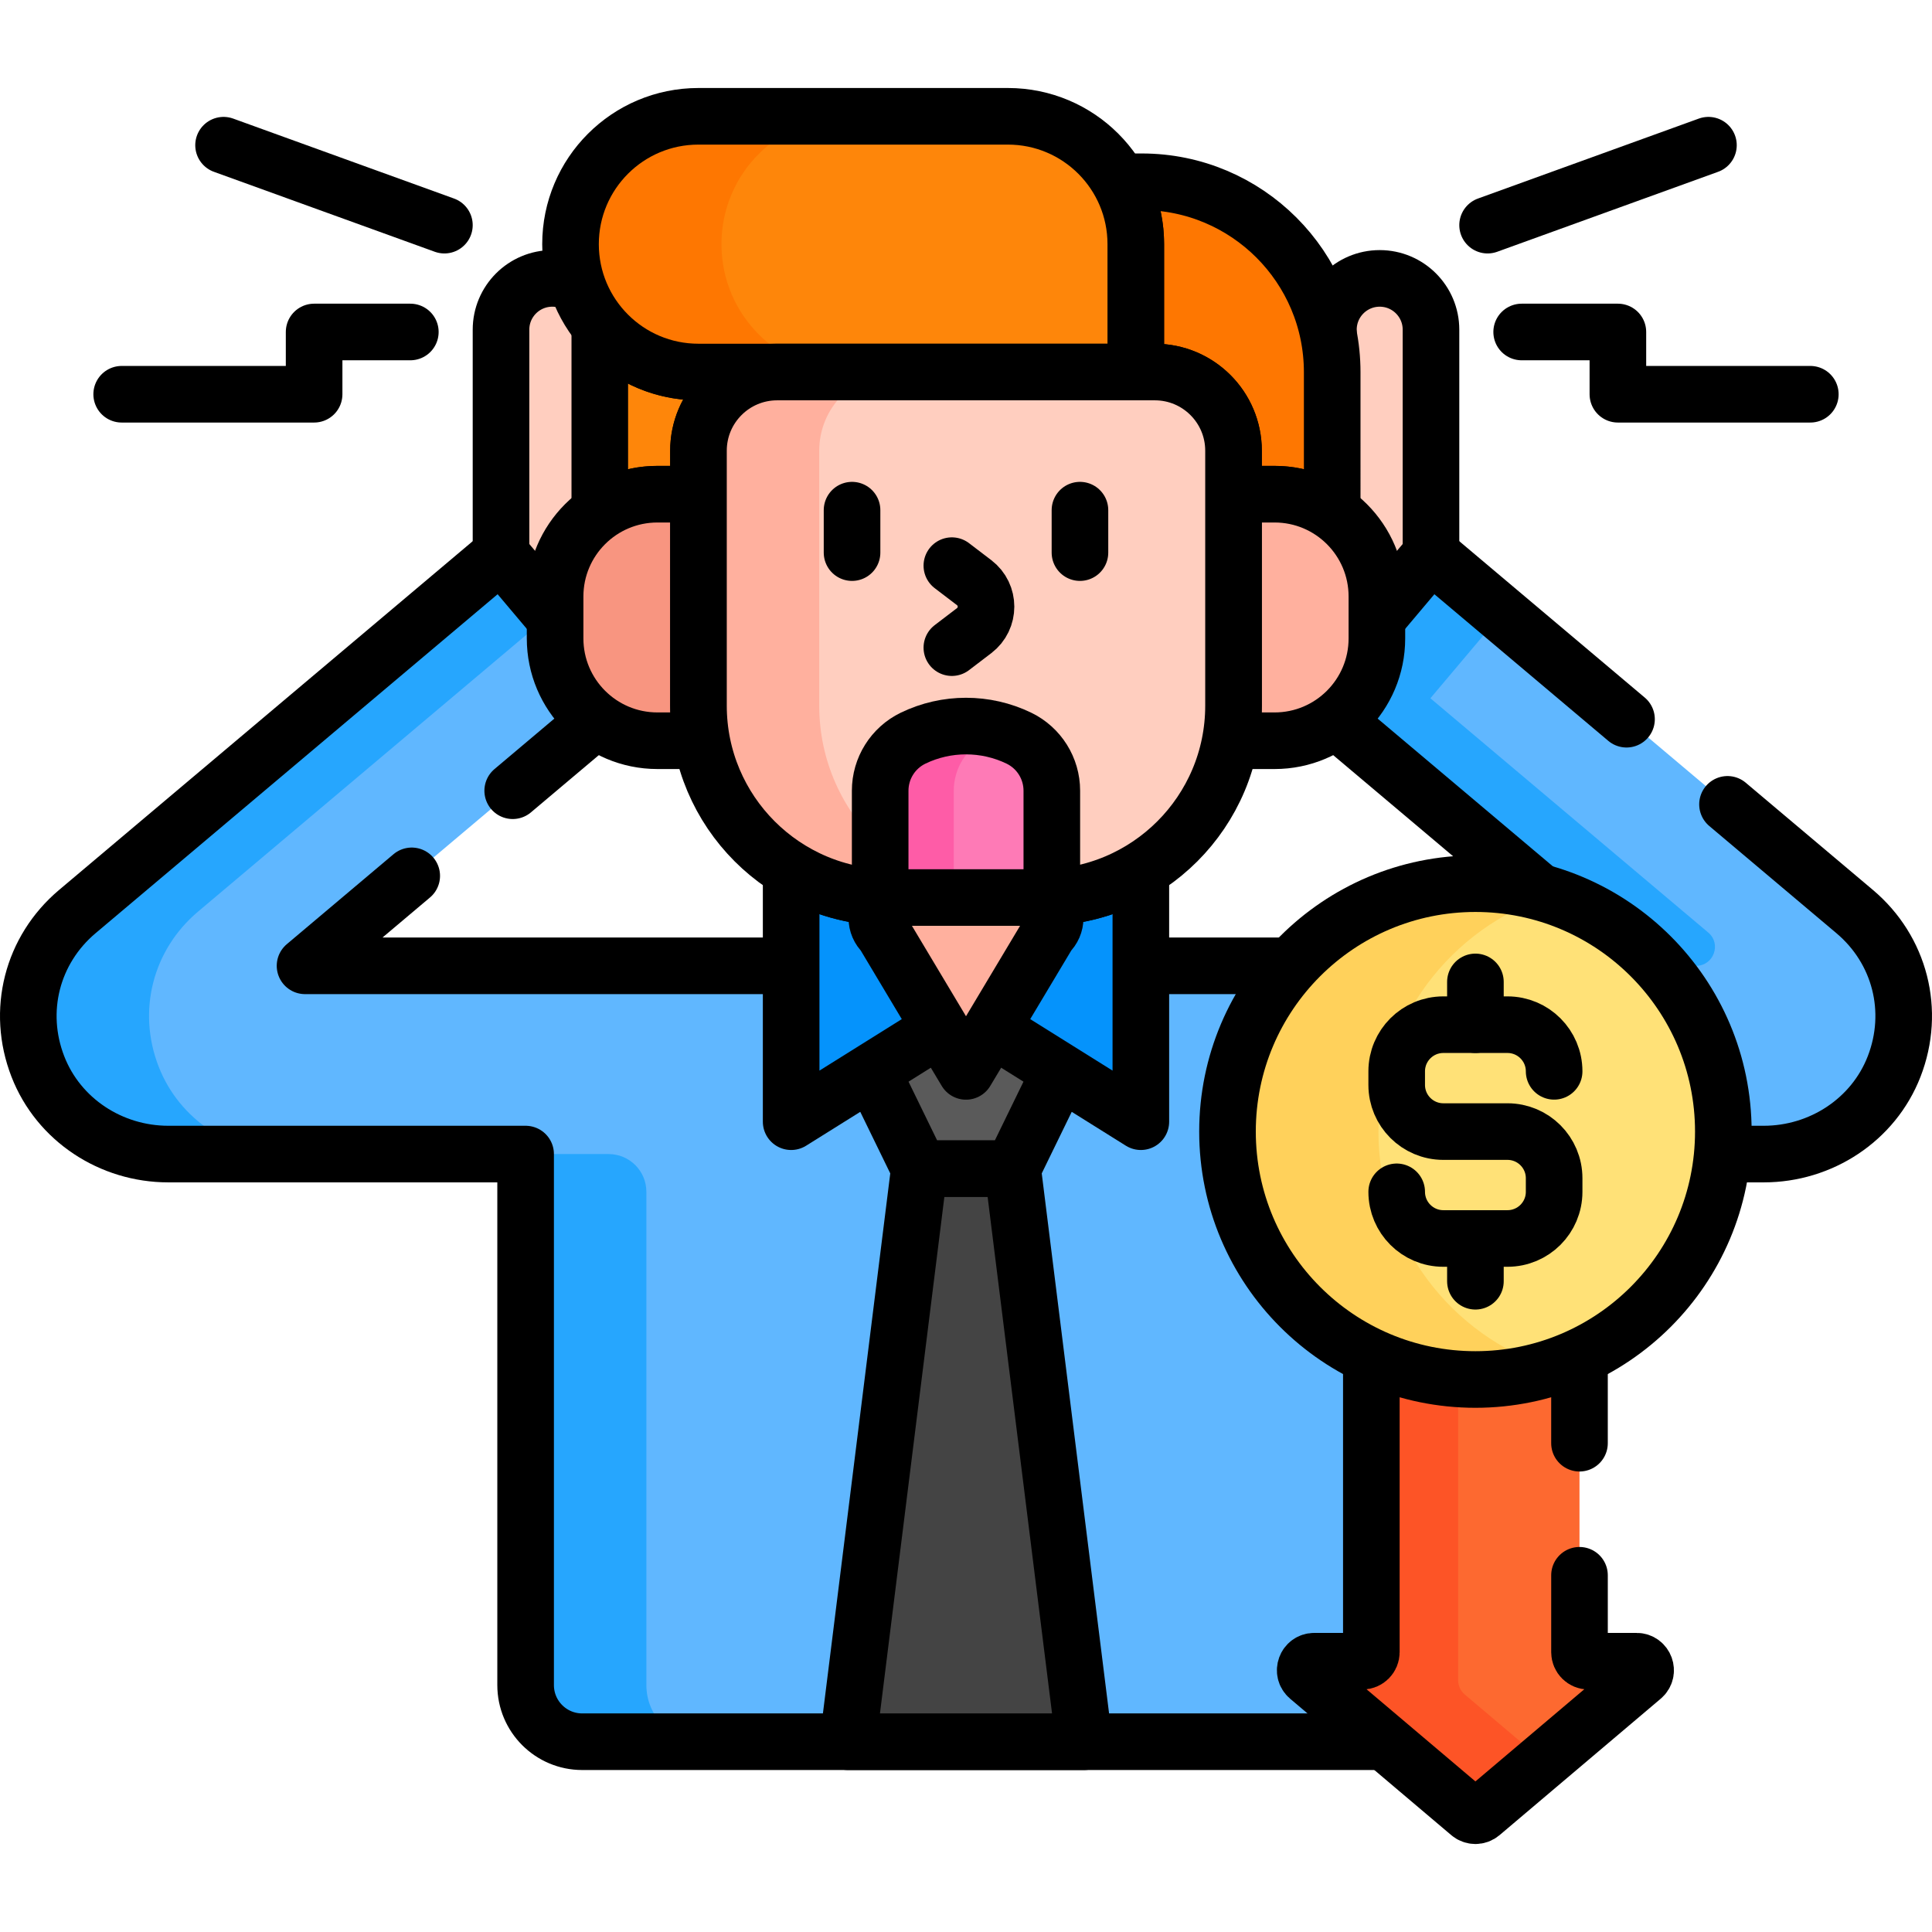 <?xml version="1.0" encoding="UTF-8"?>
<svg xmlns="http://www.w3.org/2000/svg" xmlns:xlink="http://www.w3.org/1999/xlink" version="1.1" id="Capa_1" x="0px" y="0px" viewBox="0 0 512 512" style="enable-background:new 0 0 512 512;" xml:space="preserve" width="512" height="512">
<g>
	<g>
		<g>
			<g>
				<path style="fill:#FFCEBF;" d="M159.957,118.925V87.37c0-7.507-6.085-13.592-13.592-13.592h0&#10;&#9;&#9;&#9;&#9;&#9;c-7.507,0-13.592,6.085-13.592,13.592v59.539l11.117,51.172l25.783-25.783c10.501-10.501,10.501-27.526,0-38.027l-5.735-5.735&#10;&#9;&#9;&#9;&#9;&#9;C161.389,125.987,159.957,122.53,159.957,118.925z"/>
				<path style="fill:none;stroke:#000000;stroke-width:15;stroke-linecap:round;stroke-linejoin:round;stroke-miterlimit:10;" d="&#10;&#9;&#9;&#9;&#9;&#9;M159.957,118.925V87.37c0-7.507-6.085-13.592-13.592-13.592h0c-7.507,0-13.592,6.085-13.592,13.592v59.539l11.117,51.172&#10;&#9;&#9;&#9;&#9;&#9;l25.783-25.783c10.501-10.501,10.501-27.526,0-38.027l-5.735-5.735C161.389,125.987,159.957,122.53,159.957,118.925z"/>
				<g>
					<path style="fill:#FFCEBF;" d="M352.043,118.925V87.37c0-7.507,6.085-13.592,13.592-13.592h0&#10;&#9;&#9;&#9;&#9;&#9;&#9;c7.507,0,13.592,6.085,13.592,13.592v59.539l-11.117,51.172l-25.783-25.783c-10.501-10.501-10.501-27.526,0-38.027l5.735-5.735&#10;&#9;&#9;&#9;&#9;&#9;&#9;C350.611,125.987,352.043,122.53,352.043,118.925z"/>
					<path style="fill:none;stroke:#000000;stroke-width:15;stroke-linecap:round;stroke-linejoin:round;stroke-miterlimit:10;" d="&#10;&#9;&#9;&#9;&#9;&#9;&#9;M352.043,118.925V87.37c0-7.507,6.085-13.592,13.592-13.592h0c7.507,0,13.592,6.085,13.592,13.592v59.539l-11.117,51.172&#10;&#9;&#9;&#9;&#9;&#9;&#9;l-25.783-25.783c-10.501-10.501-10.501-27.526,0-38.027l5.735-5.735C350.611,125.987,352.043,122.53,352.043,118.925z"/>
					<path style="fill:#60B7FF;" d="M491.502,241.571l-112.275-94.662l-32.159,38.141l84.094,70.902H80.838l84.094-70.902&#10;&#9;&#9;&#9;&#9;&#9;&#9;l-32.159-38.141L20.498,241.571c-12.029,10.141-16.184,26.343-10.46,41.074c5.49,14.131,19.399,23.196,34.559,23.196h94.698&#10;&#9;&#9;&#9;&#9;&#9;&#9;v140.733c0,8.284,6.716,15,15,15h218.41V305.841h94.698c15.16,0,29.069-9.065,34.559-23.196&#10;&#9;&#9;&#9;&#9;&#9;&#9;C507.686,267.914,503.53,251.712,491.502,241.571z"/>
					<g>
						<path style="fill:#26A6FE;" d="M42.038,282.645c-5.724-14.731-1.569-30.934,10.46-41.074l93.571-78.892l-13.296-15.77&#10;&#9;&#9;&#9;&#9;&#9;&#9;&#9;L20.498,241.571c-12.029,10.141-16.184,26.343-10.46,41.074c5.491,14.131,19.399,23.196,34.559,23.196h32&#10;&#9;&#9;&#9;&#9;&#9;&#9;&#9;C61.438,305.841,47.529,296.776,42.038,282.645z"/>
						<path style="fill:#26A6FE;" d="M452.698,247.129l-73.63-62.079l18.862-22.371l-18.704-15.77l-32.159,38.141l84.094,70.902&#10;&#9;&#9;&#9;&#9;&#9;&#9;&#9;h18.313C454.137,255.952,456.263,250.134,452.698,247.129z"/>
						<path style="fill:#26A6FE;" d="M171.295,446.574V315.841c0-5.523-4.477-10-10-10h-22v140.733c0,8.284,6.716,15,15,15h32&#10;&#9;&#9;&#9;&#9;&#9;&#9;&#9;C178.011,461.574,171.295,454.858,171.295,446.574z"/>
					</g>
					<path style="fill:none;stroke:#000000;stroke-width:15;stroke-linecap:round;stroke-linejoin:round;stroke-miterlimit:10;" d="&#10;&#9;&#9;&#9;&#9;&#9;&#9;M135.871,209.551l29.06-24.501l-32.159-38.141L20.498,241.571c-12.029,10.141-16.184,26.343-10.46,41.074&#10;&#9;&#9;&#9;&#9;&#9;&#9;c5.49,14.131,19.399,23.196,34.559,23.196h94.698v140.733c0,8.284,6.716,15,15,15h218.41V305.841h94.698&#10;&#9;&#9;&#9;&#9;&#9;&#9;c15.16,0,29.069-9.065,34.559-23.196c5.724-14.731,1.569-30.934-10.46-41.074l-33.696-28.41"/>
					
						<polyline style="fill:none;stroke:#000000;stroke-width:15;stroke-linecap:round;stroke-linejoin:round;stroke-miterlimit:10;" points="&#10;&#9;&#9;&#9;&#9;&#9;&#9;431.044,190.597 379.227,146.909 347.068,185.05 431.162,255.952 80.838,255.952 109.113,232.112 &#9;&#9;&#9;&#9;&#9;"/>
				</g>
			</g>
			<g>
				<g>
					<polygon style="fill:#444444;" points="287.295,461.574 268.354,309.68 243.646,309.68 224.705,461.574 &#9;&#9;&#9;&#9;&#9;"/>
					
						<polygon style="fill:none;stroke:#000000;stroke-width:15;stroke-linecap:round;stroke-linejoin:round;stroke-miterlimit:10;" points="&#10;&#9;&#9;&#9;&#9;&#9;&#9;287.295,461.574 268.354,309.68 243.646,309.68 224.705,461.574 &#9;&#9;&#9;&#9;&#9;"/>
					<polygon style="fill:#5A5A5A;" points="256,266.5 230.406,282.507 243.647,309.68 268.353,309.68 281.594,282.507 &#9;&#9;&#9;&#9;&#9;"/>
					
						<polygon style="fill:none;stroke:#000000;stroke-width:15;stroke-linecap:round;stroke-linejoin:round;stroke-miterlimit:10;" points="&#10;&#9;&#9;&#9;&#9;&#9;&#9;256,266.5 230.406,282.507 243.647,309.68 268.353,309.68 281.594,282.507 &#9;&#9;&#9;&#9;&#9;"/>
				</g>
				<path style="fill:#0593FC;" d="M276.058,237.853h-40.116c-9.618,0-18.61-2.673-26.279-7.313v66.721L256,268.281l46.337,28.98&#10;&#9;&#9;&#9;&#9;&#9;v-66.72C294.668,235.18,285.675,237.853,276.058,237.853z"/>
				<path style="fill:none;stroke:#000000;stroke-width:15;stroke-linecap:round;stroke-linejoin:round;stroke-miterlimit:10;" d="&#10;&#9;&#9;&#9;&#9;&#9;M276.058,237.853h-40.116c-9.618,0-18.61-2.673-26.279-7.313v66.721L256,268.281l46.337,28.98v-66.72&#10;&#9;&#9;&#9;&#9;&#9;C294.668,235.18,285.675,237.853,276.058,237.853z"/>
				<path style="fill:#FFB09E;" d="M276.058,237.853h-40.116c-1.203,0-2.392-0.057-3.574-0.139v5.574&#10;&#9;&#9;&#9;&#9;&#9;c0,1.529,0.631,2.991,1.745,4.039L256,283.926l21.887-36.599c1.114-1.048,1.745-2.51,1.745-4.039v-5.574&#10;&#9;&#9;&#9;&#9;&#9;C278.45,237.796,277.261,237.853,276.058,237.853z"/>
				<path style="fill:none;stroke:#000000;stroke-width:15;stroke-linecap:round;stroke-linejoin:round;stroke-miterlimit:10;" d="&#10;&#9;&#9;&#9;&#9;&#9;M276.058,237.853h-40.116c-1.203,0-2.392-0.057-3.574-0.139v5.574c0,1.529,0.631,2.991,1.745,4.039L256,283.926l21.887-36.599&#10;&#9;&#9;&#9;&#9;&#9;c1.114-1.048,1.745-2.51,1.745-4.039v-5.574C278.45,237.796,277.261,237.853,276.058,237.853z"/>
			</g>
			<g>
				<g>
					<path style="fill:#FE7701;" d="M302.576,48.171h-5.89c2.741,4.892,4.311,10.53,4.311,16.537l0,33.883h5.047&#10;&#9;&#9;&#9;&#9;&#9;&#9;c11.516,0,20.852,9.336,20.852,20.852v11.524h10.883c5.663,0,10.918,1.738,15.267,4.707V98.64&#10;&#9;&#9;&#9;&#9;&#9;&#9;C353.045,70.767,330.449,48.171,302.576,48.171z"/>
					<path style="fill:none;stroke:#000000;stroke-width:15;stroke-linecap:round;stroke-linejoin:round;stroke-miterlimit:10;" d="&#10;&#9;&#9;&#9;&#9;&#9;&#9;M302.576,48.171h-5.89c2.741,4.892,4.311,10.53,4.311,16.537l0,33.883h5.047c11.516,0,20.852,9.336,20.852,20.852v11.524&#10;&#9;&#9;&#9;&#9;&#9;&#9;h10.883c5.663,0,10.918,1.738,15.267,4.707V98.64C353.045,70.767,330.449,48.171,302.576,48.171z"/>
					<path style="fill:#FE860A;" d="M185.078,98.591c-10.514,0-19.909-4.789-26.124-12.304v49.387&#10;&#9;&#9;&#9;&#9;&#9;&#9;c4.349-2.969,9.604-4.707,15.267-4.707h10.883v-11.524c0-11.516,9.335-20.851,20.851-20.852H185.078z"/>
					<path style="fill:none;stroke:#000000;stroke-width:15;stroke-linecap:round;stroke-linejoin:round;stroke-miterlimit:10;" d="&#10;&#9;&#9;&#9;&#9;&#9;&#9;M185.078,98.591c-10.514,0-19.909-4.789-26.124-12.304v49.387c4.349-2.969,9.604-4.707,15.267-4.707h10.883v-11.524&#10;&#9;&#9;&#9;&#9;&#9;&#9;c0-11.516,9.335-20.851,20.851-20.852H185.078z"/>
					<path style="fill:#FE860A;" d="M300.997,98.591H185.078c-18.714,0-33.885-15.171-33.885-33.885v0&#10;&#9;&#9;&#9;&#9;&#9;&#9;c0-18.714,15.171-33.885,33.885-33.885h82.032c18.715,0,33.886,15.171,33.886,33.886V98.591z"/>
					<path style="fill:#FE7701;" d="M191.194,64.706L191.194,64.706c0-18.714,15.171-33.885,33.885-33.885h-40&#10;&#9;&#9;&#9;&#9;&#9;&#9;c-18.714,0-33.885,15.17-33.885,33.885v0c0,18.714,15.171,33.885,33.885,33.885h40&#10;&#9;&#9;&#9;&#9;&#9;&#9;C206.364,98.591,191.194,83.42,191.194,64.706z"/>
					<path style="fill:none;stroke:#000000;stroke-width:15;stroke-linecap:round;stroke-linejoin:round;stroke-miterlimit:10;" d="&#10;&#9;&#9;&#9;&#9;&#9;&#9;M300.997,98.591H185.078c-18.714,0-33.885-15.171-33.885-33.885v0c0-18.714,15.171-33.885,33.885-33.885h82.032&#10;&#9;&#9;&#9;&#9;&#9;&#9;c18.715,0,33.886,15.171,33.886,33.886V98.591z"/>
				</g>
				<g>
					<path style="fill:#F89580;" d="M185.104,187.015v-56.048h-10.883c-14.975,0-27.114,12.139-27.114,27.114v11.107&#10;&#9;&#9;&#9;&#9;&#9;&#9;c0,14.975,12.139,27.114,27.114,27.114h11.744C185.409,193.289,185.104,190.188,185.104,187.015z"/>
					<path style="fill:#F89580;" d="M185.104,187.015v-56.048h-10.883c-14.975,0-27.114,12.139-27.114,27.114v11.107&#10;&#9;&#9;&#9;&#9;&#9;&#9;c0,14.975,12.139,27.114,27.114,27.114h11.744C185.409,193.289,185.104,190.188,185.104,187.015z"/>
					<path style="fill:none;stroke:#000000;stroke-width:15;stroke-linecap:round;stroke-linejoin:round;stroke-miterlimit:10;" d="&#10;&#9;&#9;&#9;&#9;&#9;&#9;M185.104,187.015v-56.048h-10.883c-14.975,0-27.114,12.139-27.114,27.114v11.107c0,14.975,12.139,27.114,27.114,27.114h11.744&#10;&#9;&#9;&#9;&#9;&#9;&#9;C185.409,193.289,185.104,190.188,185.104,187.015z"/>
					<path style="fill:#FFB09E;" d="M337.778,130.967h-10.883v56.048c0,3.174-0.305,6.275-0.862,9.287h11.744&#10;&#9;&#9;&#9;&#9;&#9;&#9;c14.975,0,27.114-12.139,27.114-27.114v-11.107C364.892,143.106,352.753,130.967,337.778,130.967z"/>
					<path style="fill:none;stroke:#000000;stroke-width:15;stroke-linecap:round;stroke-linejoin:round;stroke-miterlimit:10;" d="&#10;&#9;&#9;&#9;&#9;&#9;&#9;M337.778,130.967h-10.883v56.048c0,3.174-0.305,6.275-0.862,9.287h11.744c14.975,0,27.114-12.139,27.114-27.114v-11.107&#10;&#9;&#9;&#9;&#9;&#9;&#9;C364.892,143.106,352.753,130.967,337.778,130.967z"/>
				</g>
				<path style="fill:#FFCEBF;" d="M276.058,237.853h-40.116c-28.077,0-50.838-22.761-50.838-50.838v-67.572&#10;&#9;&#9;&#9;&#9;&#9;c0-11.516,9.336-20.852,20.852-20.852h100.088c11.516,0,20.852,9.336,20.852,20.852v67.572&#10;&#9;&#9;&#9;&#9;&#9;C326.896,215.092,304.135,237.853,276.058,237.853z"/>
				<g>
					<path style="fill:#FFB09E;" d="M217.104,187.015v-67.572c0-11.516,9.336-20.852,20.852-20.852h-32&#10;&#9;&#9;&#9;&#9;&#9;&#9;c-11.516,0-20.852,9.336-20.852,20.852v67.572c0,27.176,21.324,49.37,48.153,50.767v-13.615&#10;&#9;&#9;&#9;&#9;&#9;&#9;C223.323,214.887,217.104,201.681,217.104,187.015z"/>
				</g>
				<path style="fill:none;stroke:#000000;stroke-width:15;stroke-linecap:round;stroke-linejoin:round;stroke-miterlimit:10;" d="&#10;&#9;&#9;&#9;&#9;&#9;M276.058,237.853h-40.116c-28.077,0-50.838-22.761-50.838-50.838v-67.572c0-11.516,9.336-20.852,20.852-20.852h100.088&#10;&#9;&#9;&#9;&#9;&#9;c11.516,0,20.852,9.336,20.852,20.852v67.572C326.896,215.092,304.135,237.853,276.058,237.853z"/>
				<path style="fill:#FE7AB6;" d="M278.743,209.541c0-5.924-3.385-11.331-8.716-13.914c-8.834-4.281-19.221-4.281-28.056,0&#10;&#9;&#9;&#9;&#9;&#9;c-5.331,2.583-8.715,7.99-8.715,13.914v28.24c0.889,0.046,1.784,0.072,2.685,0.072h40.116c0.901,0,1.796-0.025,2.686-0.072&#10;&#9;&#9;&#9;&#9;&#9;V209.541z"/>
				<path style="fill:#FE5CA7;" d="M252.757,209.541c0-5.924,3.385-11.331,8.715-13.914c1.388-0.673,2.816-1.232,4.268-1.693&#10;&#9;&#9;&#9;&#9;&#9;c-7.788-2.47-16.327-1.913-23.768,1.693c-5.331,2.583-8.715,7.99-8.715,13.914v28.24c0.889,0.046,1.784,0.072,2.685,0.072h19.5&#10;&#9;&#9;&#9;&#9;&#9;c-0.901,0-1.796-0.025-2.685-0.072V209.541z"/>
				<path style="fill:none;stroke:#000000;stroke-width:15;stroke-linecap:round;stroke-linejoin:round;stroke-miterlimit:10;" d="&#10;&#9;&#9;&#9;&#9;&#9;M278.743,209.541c0-5.924-3.385-11.331-8.716-13.914c-8.834-4.281-19.221-4.281-28.056,0c-5.331,2.583-8.715,7.99-8.715,13.914&#10;&#9;&#9;&#9;&#9;&#9;v28.24c0.889,0.046,1.784,0.072,2.685,0.072h40.116c0.901,0,1.796-0.025,2.686-0.072V209.541z"/>
				<g>
					<g>
						
							<line style="fill:none;stroke:#000000;stroke-width:15;stroke-linecap:round;stroke-linejoin:round;stroke-miterlimit:10;" x1="225.801" y1="135.198" x2="225.801" y2="146.446"/>
						
							<line style="fill:none;stroke:#000000;stroke-width:15;stroke-linecap:round;stroke-linejoin:round;stroke-miterlimit:10;" x1="286.199" y1="135.198" x2="286.199" y2="146.446"/>
					</g>
					<path style="fill:none;stroke:#000000;stroke-width:15;stroke-linecap:round;stroke-linejoin:round;stroke-miterlimit:10;" d="&#10;&#9;&#9;&#9;&#9;&#9;&#9;M252.251,149.905l5.908,4.507c4.194,3.2,4.194,9.513,0,12.712l-5.908,4.507"/>
				</g>
			</g>
		</g>
		<g>
			<path style="fill:#FD6930;" d="M433.711,440.237h-12.738c-1.321,0-2.392-1.071-2.392-2.392v-78.333&#10;&#9;&#9;&#9;&#9;c-8.389,3.887-17.727,6.07-27.581,6.07c-9.853,0-19.192-2.184-27.58-6.07v78.333c0,1.321-1.071,2.392-2.392,2.392h-12.739&#10;&#9;&#9;&#9;&#9;c-2.228,0-3.246,2.778-1.545,4.218l42.711,36.158c0.892,0.755,2.199,0.755,3.091,0l42.711-36.158&#10;&#9;&#9;&#9;&#9;C436.957,443.015,435.939,440.237,433.711,440.237z"/>
			<path style="fill:#FD5426;" d="M386.42,445.254v-79.849c-8.167-0.567-15.924-2.615-23-5.893v78.333&#10;&#9;&#9;&#9;&#9;c0,1.321-1.071,2.392-2.392,2.392h-12.739c-2.228,0-3.246,2.778-1.546,4.217l42.711,36.158c0.892,0.755,2.199,0.755,3.091,0&#10;&#9;&#9;&#9;&#9;l16.451-13.927l-20.807-17.615C387.067,448.12,386.42,446.724,386.42,445.254z"/>
			<path style="fill:none;stroke:#000000;stroke-width:15;stroke-linecap:round;stroke-linejoin:round;stroke-miterlimit:10;" d="&#10;&#9;&#9;&#9;&#9;M363.42,359.512v78.333c0,1.321-1.071,2.392-2.392,2.392h-12.739c-2.228,0-3.246,2.778-1.545,4.218l42.711,36.158&#10;&#9;&#9;&#9;&#9;c0.892,0.755,2.199,0.755,3.091,0l42.711-36.158c1.7-1.439,0.683-4.218-1.545-4.218h-12.738c-1.321,0-2.392-1.071-2.392-2.392&#10;&#9;&#9;&#9;&#9;v-20.38"/>
			
				<line style="fill:none;stroke:#000000;stroke-width:15;stroke-linecap:round;stroke-linejoin:round;stroke-miterlimit:10;" x1="418.581" y1="382.465" x2="418.581" y2="359.511"/>
			<g>
				<circle style="fill:#FFE177;" cx="391" cy="299.88" r="65.701"/>
				<path style="fill:#FFD15B;" d="M365.299,299.88c0-29.311,19.198-54.129,45.701-62.591c-6.307-2.014-13.025-3.11-20-3.11&#10;&#9;&#9;&#9;&#9;&#9;c-36.286,0-65.701,29.416-65.701,65.701s29.416,65.701,65.701,65.701c6.975,0,13.693-1.096,20-3.11&#10;&#9;&#9;&#9;&#9;&#9;C384.496,354.009,365.299,329.191,365.299,299.88z"/>
				
					<circle style="fill:none;stroke:#000000;stroke-width:15;stroke-linecap:round;stroke-linejoin:round;stroke-miterlimit:10;" cx="391" cy="299.88" r="65.701"/>
				<g>
					<path style="fill:none;stroke:#000000;stroke-width:15;stroke-linecap:round;stroke-linejoin:round;stroke-miterlimit:10;" d="&#10;&#9;&#9;&#9;&#9;&#9;&#9;M411.861,283.913L411.861,283.913c0-6.827-5.535-12.362-12.362-12.362h-16.998c-6.827,0-12.362,5.535-12.362,12.362v3.606&#10;&#9;&#9;&#9;&#9;&#9;&#9;c0,6.827,5.535,12.362,12.362,12.362h16.998c6.827,0,12.362,5.535,12.362,12.362v3.606c0,6.827-5.535,12.362-12.362,12.362&#10;&#9;&#9;&#9;&#9;&#9;&#9;h-16.998c-6.827,0-12.362-5.535-12.362-12.362l0,0"/>
					
						<line style="fill:none;stroke:#000000;stroke-width:15;stroke-linecap:round;stroke-linejoin:round;stroke-miterlimit:10;" x1="391" y1="260.219" x2="391" y2="271.551"/>
					
						<line style="fill:none;stroke:#000000;stroke-width:15;stroke-linecap:round;stroke-linejoin:round;stroke-miterlimit:10;" x1="391" y1="328.21" x2="391" y2="339.542"/>
				</g>
			</g>
		</g>
		<g>
			<g>
				
					<polyline style="fill:none;stroke:#000000;stroke-width:15;stroke-linecap:round;stroke-linejoin:round;stroke-miterlimit:10;" points="&#10;&#9;&#9;&#9;&#9;&#9;403.257,87.979 428.756,87.979 428.756,104.478 479.754,104.478 &#9;&#9;&#9;&#9;"/>
				
					<line style="fill:none;stroke:#000000;stroke-width:15;stroke-linecap:round;stroke-linejoin:round;stroke-miterlimit:10;" x1="394.228" y1="59.667" x2="452.755" y2="38.48"/>
			</g>
			<g>
				
					<polyline style="fill:none;stroke:#000000;stroke-width:15;stroke-linecap:round;stroke-linejoin:round;stroke-miterlimit:10;" points="&#10;&#9;&#9;&#9;&#9;&#9;108.743,87.979 83.244,87.979 83.244,104.478 32.246,104.478 &#9;&#9;&#9;&#9;"/>
				
					<line style="fill:none;stroke:#000000;stroke-width:15;stroke-linecap:round;stroke-linejoin:round;stroke-miterlimit:10;" x1="117.772" y1="59.667" x2="59.245" y2="38.48"/>
			</g>
		</g>
	</g>
</g>















</svg>
